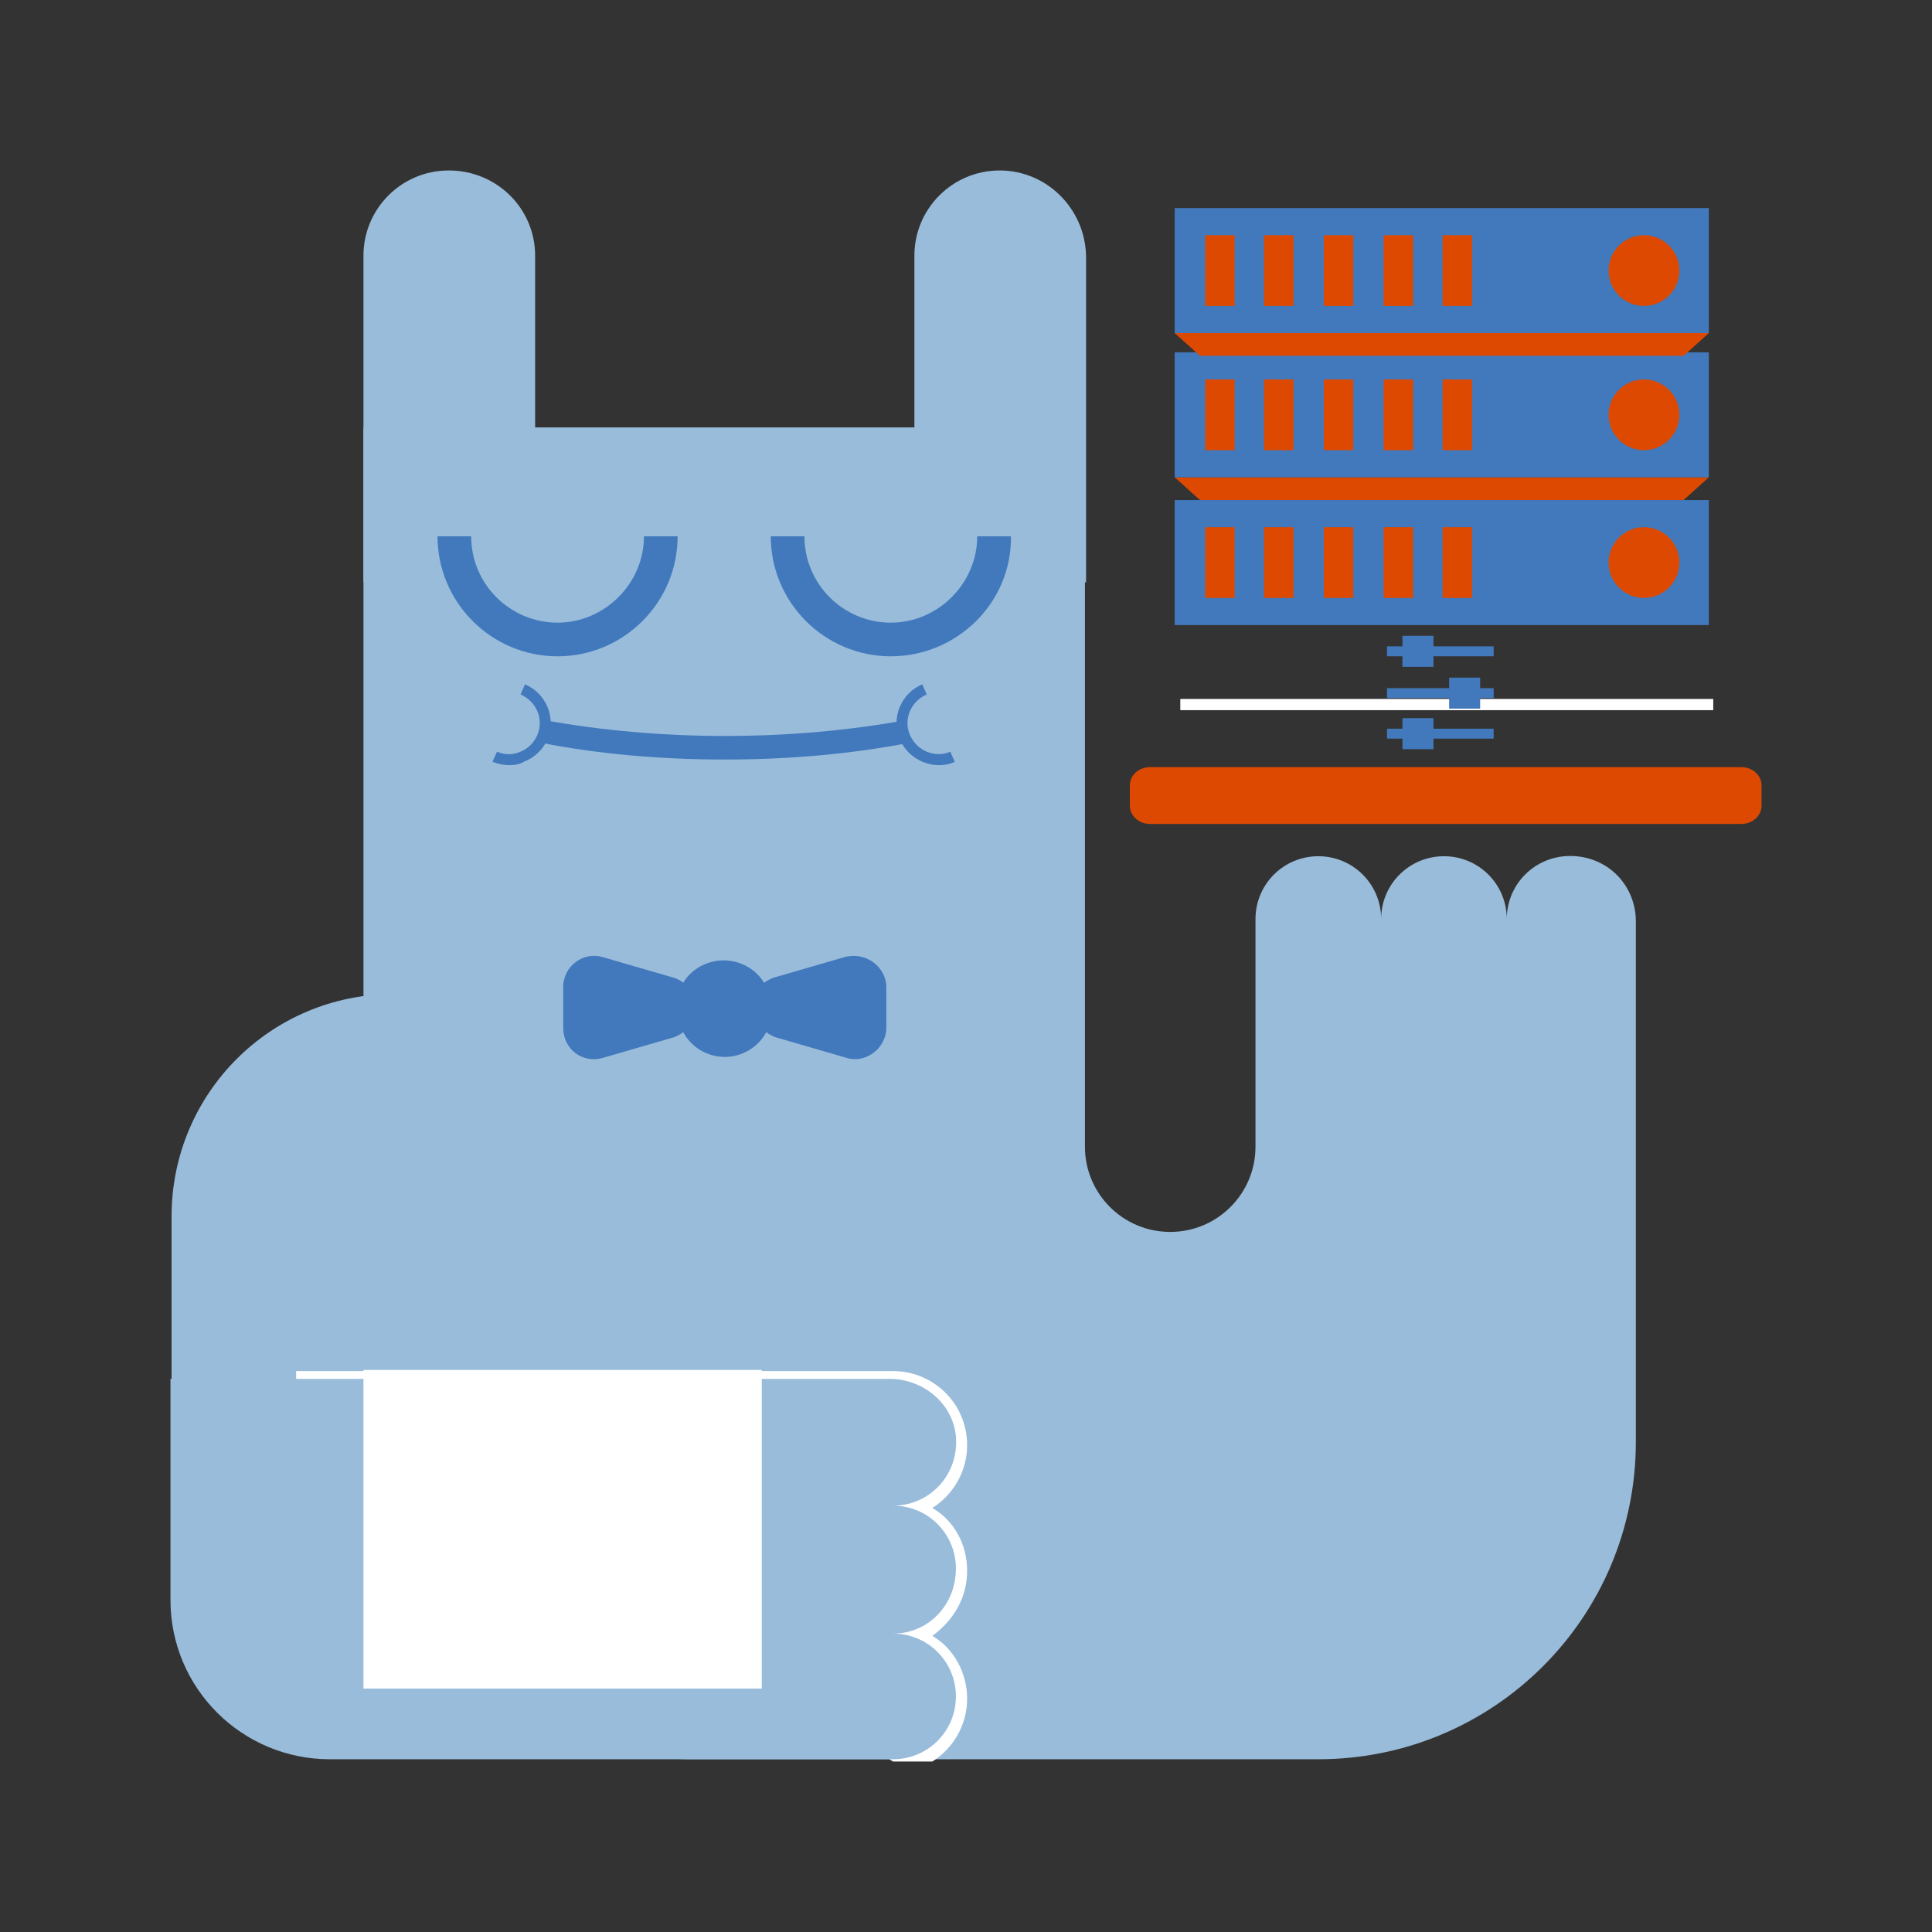 <?xml version="1.0" encoding="utf-8"?>
<!-- Generator: Adobe Illustrator 16.0.4, SVG Export Plug-In . SVG Version: 6.00 Build 0)  -->
<!DOCTYPE svg PUBLIC "-//W3C//DTD SVG 1.1//EN" "http://www.w3.org/Graphics/SVG/1.1/DTD/svg11.dtd">
<svg version="1.1" id="Ebene_1" xmlns="http://www.w3.org/2000/svg" xmlns:xlink="http://www.w3.org/1999/xlink" x="0px" y="0px"
	 width="170px" height="170px" viewBox="0 0 170 170" enable-background="new 0 0 170 170" xml:space="preserve">
<rect x="0" y="0" width="170" height="170" fill="#333333" stroke="none"/>
<polygon fill="#DD4901" points="150.364,42 103.364,42 105.588,44 148.141,44 "/>
<rect x="103.364" y="44" fill="#4279BC" width="47" height="11"/>
<g>
	<g>
		<rect x="111.223" y="46.387" fill="#DD4901" width="2.594" height="6.227"/>
		<rect x="116.484" y="46.387" fill="#DD4901" width="2.596" height="6.227"/>
		<rect x="121.75" y="46.387" fill="#DD4901" width="2.594" height="6.227"/>
		<rect x="126.938" y="46.387" fill="#DD4901" width="2.597" height="6.227"/>
	</g>
	<circle fill="#DD4901" cx="144.656" cy="49.5" r="3.113"/>
	<rect x="106.041" y="46.387" fill="#DD4901" width="2.594" height="6.227"/>
</g>
<g>
	<path fill="#99BCDB" d="M143.941,81.068v45.793c0,15.5-12.539,27.939-27.939,27.939H60.91c-15.994,0-28.928-12.934-28.928-28.928
		V37.609h63.483v63.286c0,4.147,3.357,7.504,7.504,7.504l0,0c4.146,0,7.504-3.354,7.504-7.504V80.87
		c0-3.061,2.469-5.529,5.529-5.529s5.527,2.468,5.527,5.529c0-3.061,2.469-5.529,5.529-5.529c3.06,0,5.527,2.468,5.527,5.529
		c0-3.258,2.766-5.825,6.121-5.529C141.869,75.638,143.941,78.205,143.941,81.068z"/>
</g>
<g>
	<path fill="#99BCDB" d="M39.485,15L39.485,15c-4.147,0-7.504,3.357-7.504,7.503v28.731h15.106V22.503
		C47.087,18.357,43.73,15,39.485,15z"/>
	<path fill="#99BCDB" d="M87.962,15L87.962,15c-4.146,0-7.503,3.357-7.503,7.503v28.731h15.105V22.503
		C95.465,18.357,92.107,15,87.962,15z"/>
</g>
<path fill="#99BCDB" d="M67.821,87.469H34.647c-10.86,0-19.549,8.787-19.549,19.549v25.373H67.82L67.821,87.469L67.821,87.469z"/>
<g>
	<g>
		<path fill="#4279BC" d="M49.062,57.75c-5.825,0-10.564-4.739-10.564-10.564h2.962c0,4.246,3.456,7.603,7.602,7.603
			s7.602-3.456,7.602-7.603h2.962C59.626,53.011,54.887,57.75,49.062,57.75z"/>
	</g>
	<g>
		<path fill="#4279BC" d="M78.385,57.75c-5.825,0-10.564-4.739-10.564-10.564h2.962c0,4.246,3.456,7.603,7.603,7.603
			c4.147,0,7.603-3.456,7.603-7.603h2.963C89.048,53.011,84.21,57.75,78.385,57.75z"/>
	</g>
</g>
<g>
	<g>
		<path fill="#4279BC" d="M77.99,86.876v3.554c0,1.777-1.777,3.16-3.456,2.666l-6.122-1.777c-0.395-0.098-0.691-0.295-0.987-0.491
			c-0.691,1.282-2.073,2.172-3.653,2.172s-2.962-0.89-3.653-2.172c-0.296,0.196-0.592,0.396-0.987,0.491l-6.121,1.777
			c-1.777,0.494-3.456-0.789-3.456-2.666v-3.554c0-1.876,1.777-3.16,3.456-2.666l6.121,1.776c0.395,0.1,0.79,0.297,0.987,0.494
			c0.691-1.186,2.074-1.976,3.555-1.976s2.863,0.79,3.554,1.976c0.296-0.197,0.592-0.396,0.987-0.494l6.121-1.776
			C76.213,83.716,77.99,85.099,77.99,86.876z"/>
	</g>
</g>
<g>
	<g>
		<path fill="#4279BC" d="M63.773,66.833c-5.628,0-11.255-0.494-16.192-1.481l0.395-1.975c4.838,0.889,10.367,1.382,15.797,1.382
			c5.627,0,10.959-0.494,15.896-1.382l0.395,1.975C74.93,66.34,69.499,66.833,63.773,66.833z"/>
	</g>
	<g>
		<path fill="#4279BC" d="M82.63,67.327c-1.481,0-2.863-0.889-3.456-2.271c-0.79-1.875,0.099-4.048,1.975-4.837l0.395,0.888
			c-1.382,0.593-2.073,2.172-1.481,3.555c0.592,1.382,2.172,2.073,3.554,1.481l0.395,0.888
			C83.618,67.229,83.124,67.327,82.63,67.327z"/>
	</g>
	<g>
		<path fill="#4279BC" d="M44.816,67.327c-0.494,0-0.987-0.099-1.481-0.296l0.395-0.888c0.691,0.296,1.382,0.296,2.073,0
			c0.691-0.296,1.185-0.79,1.481-1.481c0.593-1.382-0.099-2.962-1.481-3.555l0.395-0.888c1.876,0.79,2.765,2.962,1.975,4.837
			c-0.395,0.889-1.086,1.58-2.073,1.975C45.804,67.229,45.31,67.327,44.816,67.327z"/>
	</g>
</g>
<path fill="#DD4901" d="M153.223,72.501h-52.031c-0.984,0-1.775-0.714-1.775-1.607v-1.786c0-0.893,0.791-1.607,1.775-1.607h52.031
	c0.987,0,1.777,0.714,1.777,1.607v1.786C155,71.787,154.21,72.501,153.223,72.501z"/>
<rect x="103.857" y="61.502" fill="#FFFFFF" width="46.896" height="0.987"/>
<g>
	<path fill="#FFFFFF" d="M85.099,138.216c0-2.37-1.185-4.442-3.061-5.528c1.876-1.186,3.061-3.258,3.061-5.527
		c0-3.653-2.962-6.518-6.516-6.518H26.058v0.986L78.583,155h3.456c1.876-1.186,3.061-3.258,3.061-5.529
		c0-2.271-1.185-4.44-3.061-5.527C83.914,142.561,85.099,140.586,85.099,138.216z"/>
	<path fill="#99BCDB" d="M78.583,143.744c3.061,0,5.529,2.469,5.529,5.529c0,3.06-2.468,5.527-5.529,5.527H29.02
		c-7.701,0-14.02-6.221-14.02-14.02v-19.45h63.286c2.863,0,5.529,2.073,5.825,5.035c0.296,3.354-2.271,6.122-5.529,6.122
		c3.061,0,5.529,2.467,5.529,5.525C84.111,141.275,81.643,143.744,78.583,143.744z"/>
</g>
<rect x="31.981" y="120.543" fill="#FFFFFF" width="35.049" height="28.039"/>
<g>
	<rect x="122.044" y="64.12" fill="#4279BC" width="9.386" height="0.873"/>
	<rect x="123.404" y="63.192" fill="#4279BC" width="2.729" height="2.729"/>
	<rect x="122.044" y="60.553" fill="#4279BC" width="9.386" height="0.873"/>
	<rect x="127.512" y="59.625" fill="#4279BC" width="2.729" height="2.729"/>
	<rect x="122.044" y="56.874" fill="#4279BC" width="9.386" height="0.873"/>
	<rect x="123.404" y="55.946" fill="#4279BC" width="2.729" height="2.729"/>
</g>
<rect x="103.364" y="31" fill="#4279BC" width="47" height="11"/>
<g>
	<g>
		<rect x="111.223" y="33.387" fill="#DD4901" width="2.594" height="6.227"/>
		<rect x="116.484" y="33.387" fill="#DD4901" width="2.596" height="6.227"/>
		<rect x="121.75" y="33.387" fill="#DD4901" width="2.594" height="6.227"/>
		<rect x="126.938" y="33.387" fill="#DD4901" width="2.597" height="6.227"/>
	</g>
	<circle fill="#DD4901" cx="144.656" cy="36.5" r="3.113"/>
	<rect x="106.041" y="33.387" fill="#DD4901" width="2.594" height="6.227"/>
</g>
<polygon fill="#DD4901" points="150.364,29.308 103.364,29.308 105.588,31.308 148.141,31.308 "/>
<rect x="103.364" y="18.308" fill="#4279BC" width="47" height="11"/>
<g>
	<g>
		<rect x="111.223" y="20.694" fill="#DD4901" width="2.594" height="6.227"/>
		<rect x="116.484" y="20.694" fill="#DD4901" width="2.596" height="6.227"/>
		<rect x="121.75" y="20.694" fill="#DD4901" width="2.594" height="6.227"/>
		<rect x="126.938" y="20.694" fill="#DD4901" width="2.597" height="6.227"/>
	</g>
	<circle fill="#DD4901" cx="144.656" cy="23.808" r="3.113"/>
	<rect x="106.041" y="20.694" fill="#DD4901" width="2.594" height="6.227"/>
</g>
</svg>
